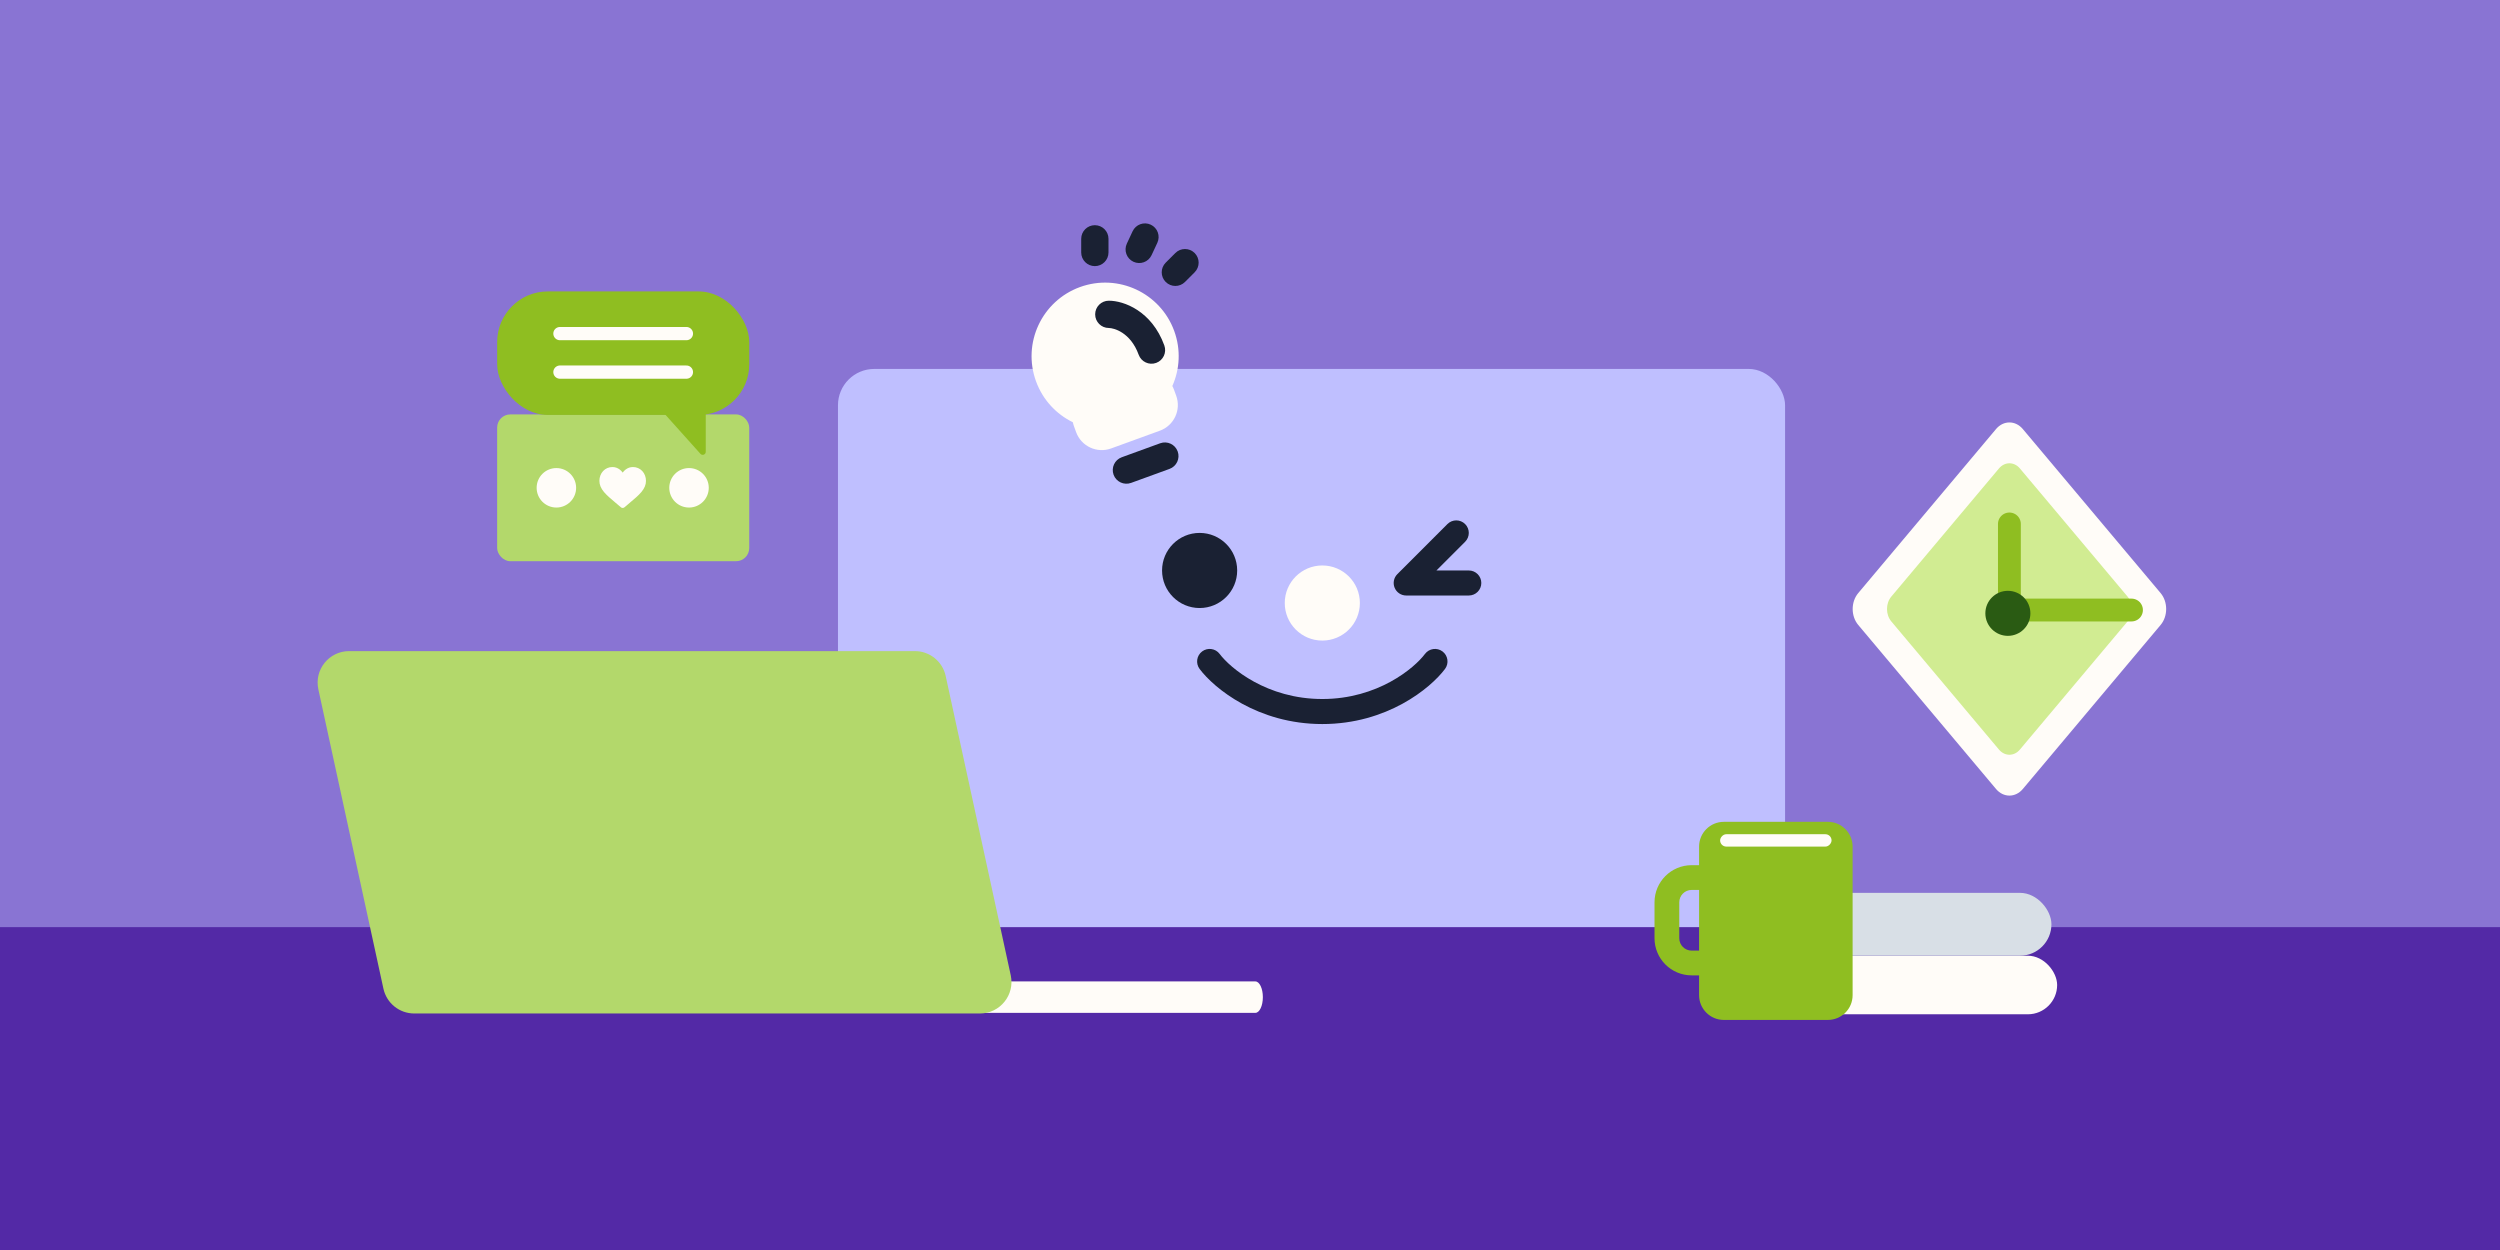 <svg width="1750" height="875" viewBox="0 0 1750 875" fill="none" xmlns="http://www.w3.org/2000/svg">
<rect x="0" y="0" width="1750" height="875" fill="#333333" stroke="none"/>
<g clip-path="url(#clip0_22561_14073)">
<rect width="1750" height="875" fill="#8974D3"/>
<rect x="586.579" y="258.253" width="662.976" height="408.8" rx="25.418" fill="#BFBFFF"/>
<circle cx="839.736" cy="399.331" r="26.291" fill="#1A2133"/>
<path fill-rule="evenodd" clip-rule="evenodd" d="M1025.59 366.842C1029.01 370.265 1029.01 375.814 1025.59 379.236L1005.5 399.331H1028.16C1033 399.331 1036.92 403.254 1036.92 408.094C1036.92 412.934 1033 416.858 1028.16 416.858H984.338C980.794 416.858 977.598 414.723 976.242 411.448C974.885 408.173 975.635 404.404 978.141 401.897L1013.2 366.842C1016.62 363.42 1022.17 363.42 1025.59 366.842Z" fill="#1A2133"/>
<path fill-rule="evenodd" clip-rule="evenodd" d="M841.488 456.003C845.36 453.099 850.853 453.883 853.757 457.756C861.162 467.629 886.771 489.305 925.62 489.305C964.468 489.305 990.078 467.629 997.482 457.756C1000.39 453.883 1005.88 453.099 1009.75 456.003C1013.62 458.907 1014.41 464.4 1011.5 468.272C1001.38 481.769 970.903 506.832 925.62 506.832C880.337 506.832 849.858 481.769 839.735 468.272C836.831 464.4 837.616 458.907 841.488 456.003Z" fill="#1A2133"/>
<circle cx="925.619" cy="422.117" r="26.291" fill="#FFFCF8"/>
<path fill-rule="evenodd" clip-rule="evenodd" d="M820.637 270.218C825.86 258.465 826.712 244.752 821.966 231.712C812.241 204.995 782.7 191.219 755.983 200.944C729.266 210.668 715.491 240.209 725.215 266.926C729.962 279.968 739.43 289.925 750.988 295.572C751.176 296.508 751.436 297.441 751.773 298.366L753.279 302.504C756.887 312.416 767.847 317.527 777.76 313.919L811.924 301.485C821.836 297.877 826.948 286.916 823.34 277.004L821.834 272.866C821.497 271.94 821.096 271.057 820.637 270.218Z" fill="#FFFCF8"/>
<path fill-rule="evenodd" clip-rule="evenodd" d="M766.616 220.048C766.614 214.774 770.889 210.496 776.163 210.495C786.658 210.492 806.219 217.6 815.025 241.794C816.829 246.751 814.273 252.231 809.317 254.035C804.361 255.839 798.88 253.283 797.077 248.327C791.311 232.486 779.525 229.594 776.169 229.595C770.894 229.597 766.617 225.322 766.616 220.048Z" fill="#1A2133"/>
<path fill-rule="evenodd" clip-rule="evenodd" d="M779.508 332.322C777.704 327.366 780.26 321.885 785.216 320.081L812.139 310.282C817.095 308.478 822.575 311.034 824.379 315.99C826.183 320.946 823.628 326.427 818.671 328.231L791.749 338.03C786.792 339.834 781.312 337.278 779.508 332.322Z" fill="#1A2133"/>
<path fill-rule="evenodd" clip-rule="evenodd" d="M815.991 197.367C812.262 193.638 812.262 187.591 815.991 183.861L822.744 177.108C826.474 173.379 832.521 173.379 836.25 177.108C839.98 180.838 839.98 186.885 836.25 190.614L829.497 197.367C825.768 201.097 819.721 201.097 815.991 197.367Z" fill="#1A2133"/>
<path fill-rule="evenodd" clip-rule="evenodd" d="M793.408 183.236C788.628 181.006 786.56 175.324 788.789 170.544L792.825 161.889C795.054 157.108 800.736 155.04 805.517 157.269C810.297 159.498 812.365 165.181 810.136 169.961L806.1 178.616C803.871 183.396 798.189 185.465 793.408 183.236Z" fill="#1A2133"/>
<path fill-rule="evenodd" clip-rule="evenodd" d="M766.394 186.284C761.12 186.284 756.844 182.008 756.844 176.734V167.183C756.844 161.909 761.12 157.633 766.394 157.633C771.669 157.633 775.945 161.909 775.945 167.183V176.734C775.945 182.008 771.669 186.284 766.394 186.284Z" fill="#1A2133"/>
<path d="M1512.44 415.164C1517.61 421.322 1517.61 431.305 1512.44 437.463L1415.97 552.299C1410.79 558.457 1402.41 558.457 1397.23 552.299L1300.76 437.463C1295.58 431.305 1295.58 421.322 1300.76 415.164L1397.23 300.327C1402.41 294.17 1410.79 294.17 1415.97 300.327L1512.44 415.164Z" fill="#FFFCF8"/>
<path d="M1489.28 417.599C1493.32 422.409 1493.32 430.207 1489.28 435.016L1413.92 524.714C1409.88 529.523 1403.33 529.523 1399.29 524.714L1323.93 435.016C1319.89 430.207 1319.89 422.409 1323.93 417.599L1399.29 327.902C1403.33 323.093 1409.88 323.093 1413.92 327.902L1489.28 417.599Z" fill="#D1EC92"/>
<line x1="1406.58" y1="423.845" x2="1406.58" y2="366.762" stroke="#8FBE21" stroke-width="15.983" stroke-linecap="round"/>
<line x1="1411.28" y1="427.021" x2="1492.04" y2="427.021" stroke="#8FBE21" stroke-width="15.983" stroke-linecap="round"/>
<circle cx="1405.51" cy="429.337" r="15.765" fill="#2A5B13"/>
<rect x="-1" y="649" width="1751" height="226" fill="#5329A6"/>
<path d="M598.001 698.001C598.001 691.926 600.35 687.001 603.249 687.001H878.753C881.651 687.001 884.001 691.926 884.001 698.001C884.001 704.076 881.651 709.001 878.753 709.001H603.249C600.35 709.001 598.001 704.076 598.001 698.001Z" fill="#FFFCF8"/>
<path d="M222.842 482.515C219.853 468.766 230.326 455.771 244.396 455.771H640.411C650.787 455.771 659.761 463.003 661.965 473.143L707.52 682.694C710.509 696.443 700.035 709.438 685.965 709.438H289.951C279.574 709.438 270.601 702.206 268.396 692.066L222.842 482.515Z" fill="#B3D86B"/>
<rect x="1211" y="669" width="229" height="41" rx="20.5" fill="#FFFCF8"/>
<rect x="1272" y="625" width="164" height="44" rx="22" fill="#D8DFE6"/>
<path d="M1206.69 575.282C1197.12 575.282 1189.36 583.044 1189.36 592.617V605.619H1184.16C1169.8 605.619 1158.16 617.261 1158.16 631.621V656.756C1158.16 671.116 1169.8 682.757 1184.16 682.757H1189.36V696.623C1189.36 706.196 1197.12 713.957 1206.69 713.957H1279.49C1289.07 713.957 1296.83 706.196 1296.83 696.623V592.617C1296.83 583.044 1289.07 575.282 1279.49 575.282H1206.69ZM1189.36 665.423H1184.16C1179.37 665.423 1175.49 661.542 1175.49 656.756V631.621C1175.49 626.834 1179.37 622.954 1184.16 622.954H1189.36V665.423Z" fill="#8FBE21"/>
<rect width="78.004" height="8.667" rx="4.334" transform="matrix(-1 0 0 1 1282.09 583.951)" fill="#FFFCF8"/>
<rect x="348.002" y="290.086" width="176.465" height="102.761" rx="9.213" fill="#B3D86B"/>
<path d="M449.596 329.73C447.908 327.923 445.593 326.928 443.075 326.928C441.193 326.928 439.47 327.515 437.953 328.674C437.187 329.258 436.494 329.974 435.882 330.809C435.271 329.974 434.577 329.258 433.811 328.674C432.294 327.515 430.571 326.928 428.689 326.928C426.171 326.928 423.856 327.923 422.168 329.73C420.501 331.516 419.582 333.956 419.582 336.601C419.582 339.323 420.609 341.814 422.815 344.442C424.789 346.793 427.625 349.18 430.909 351.943C432.031 352.887 433.302 353.956 434.622 355.096C434.97 355.397 435.418 355.563 435.882 355.563C436.346 355.563 436.794 355.397 437.142 355.096C438.462 353.956 439.734 352.886 440.856 351.942C444.139 349.179 446.976 346.793 448.949 344.442C451.155 341.814 452.182 339.323 452.182 336.601C452.182 333.956 451.263 331.516 449.596 329.73Z" fill="#FFFCF8"/>
<circle cx="389.468" cy="341.466" r="13.82" fill="#FFFCF8"/>
<circle cx="482.312" cy="341.466" r="13.82" fill="#FFFCF8"/>
<rect x="348.021" y="204" width="176.465" height="86.461" rx="35.435" fill="#8FBE21"/>
<path d="M494.024 316.267V282.845C494.024 281.671 493.072 280.719 491.897 280.719H461.933C460.094 280.719 459.123 282.895 460.35 284.264L490.314 317.686C491.616 319.138 494.024 318.217 494.024 316.267Z" fill="#8FBE21"/>
<path d="M391.956 233.518H480.486" stroke="#FFFCF8" stroke-width="9.275" stroke-linecap="round"/>
<path d="M391.956 260.477H480.486" stroke="#FFFCF8" stroke-width="9.275" stroke-linecap="round"/>
</g>
<defs>
<clipPath id="clip0_22561_14073">
<rect width="1750" height="875" fill="white"/>
</clipPath>
</defs>
</svg>
